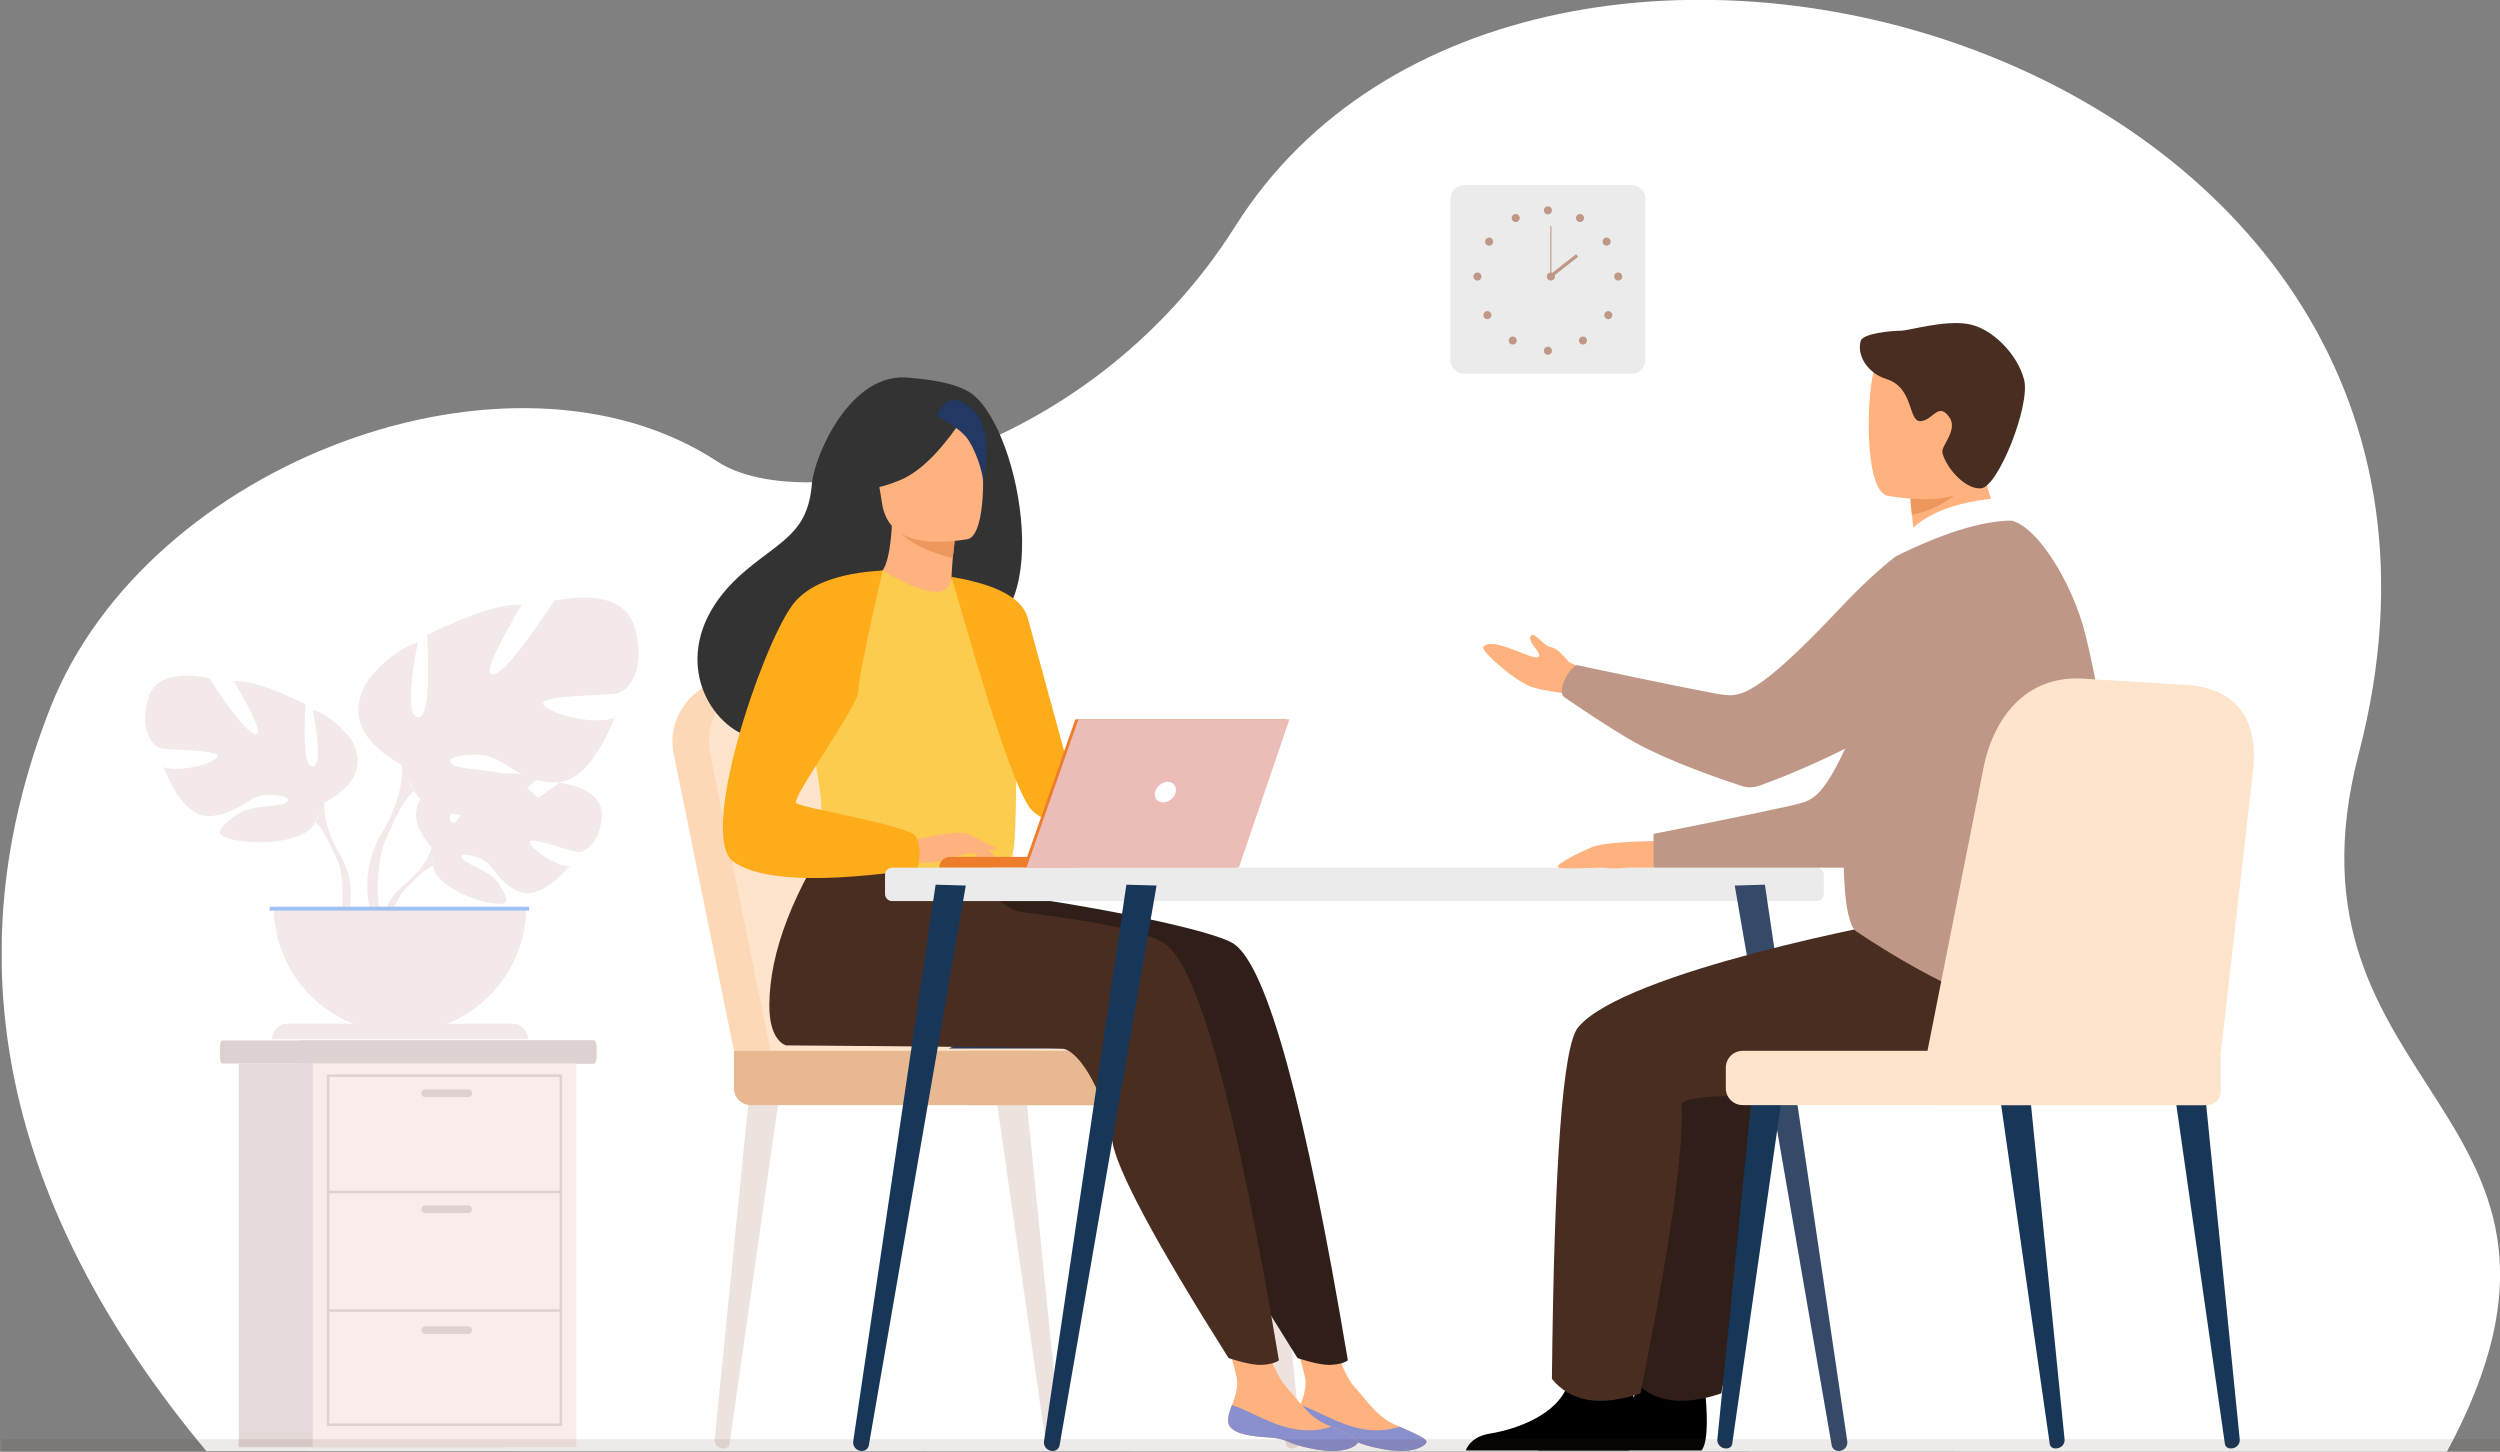 <svg width="663" height="385" viewBox="0 0 663 385" fill="none" xmlns="http://www.w3.org/2000/svg">
<rect x="0" y="0" width="663" height="385" fill="#808080" stroke="none"/>
<g clip-path="url(#clip0_342_863)">
<path d="M54.711 384.823C0.828 320.035 -12.946 254.29 13.387 187.593C39.134 122.378 135.714 86.644 190.219 122.378C213.433 137.598 287.912 122.891 327.678 59.881C404.955 -62.563 674.652 11.798 625.552 199.793C601.792 290.77 697.865 294.076 648.912 385.015L54.711 384.823Z" fill="white"/>
<path d="M114.537 224.881C109.104 218.553 108.935 213.379 114.035 209.358C117.76 207.108 121.141 206.074 124.176 206.257C119.874 213.46 118.418 217.42 119.809 218.135C121.203 218.853 123.311 214.667 126.134 205.58C134.61 204.76 140.209 205.002 142.937 206.312C135.691 212.23 132.832 215.365 134.358 215.717C135.884 216.07 140.56 213.343 148.387 207.533C156.274 208.871 160.008 211.944 159.588 216.749C158.958 223.952 154.88 226.178 153.087 225.986C151.295 225.795 140.812 221.801 140.584 223.266C140.356 224.732 146.666 229.522 151.086 229.745C145.523 235.869 140.894 238.047 137.198 236.28C131.654 233.629 131.181 229.429 127.725 227.853C124.267 226.277 121.318 226.279 122.744 227.886C124.171 229.493 130.426 231.055 132.404 234.545C134.379 238.035 136.153 240.389 130.417 239.527C124.68 238.666 115.356 234.476 114.945 229.678C114.674 226.481 114.537 224.881 114.537 224.881Z" fill="#F3E9E9"/>
<path d="M153.774 216.943C132.348 216.118 119.268 218.764 114.536 224.881C113.491 228.009 111.357 230.998 108.137 233.847L107.385 235.896C111.098 231.988 113.618 229.916 114.945 229.678C112.869 222.101 125.812 217.855 153.774 216.943Z" fill="#F3E9E9"/>
<path d="M108.137 233.847C103.538 237.241 101.079 241.972 100.76 248.038L102.012 248.151C103.48 241.878 105.542 237.515 108.197 235.063C110.853 232.609 110.831 232.204 108.137 233.847Z" fill="#F3E9E9"/>
<path d="M86.038 212.942C94.682 208.111 96.987 202.417 92.952 195.858C89.725 191.831 86.382 189.3 82.927 188.266C84.77 198.044 84.77 203.05 82.927 203.28C81.081 203.51 80.447 197.986 81.023 186.712C71.918 182.341 65.579 180.326 62.005 180.672C67.655 190.221 69.556 194.88 67.712 194.649C65.867 194.422 61.777 189.473 55.437 179.808C46.101 178.084 40.682 179.981 39.185 185.505C36.938 193.788 40.569 197.929 42.643 198.447C44.717 198.965 58.03 198.792 57.684 200.519C57.338 202.244 48.348 205.005 43.335 203.453C47.022 212.542 51.287 216.855 56.127 216.394C63.389 215.706 65.636 211.218 70.132 210.872C74.626 210.527 77.911 211.736 75.664 212.942C73.417 214.151 65.809 213.341 62.178 216.421C58.549 219.501 55.61 221.4 62.351 222.78C69.094 224.161 81.196 223.298 83.616 218.121C85.231 214.669 86.038 212.942 86.038 212.942Z" fill="#F3E9E9"/>
<path d="M45.582 188.094C69.786 195.916 83.272 204.199 86.038 212.942C85.923 216.855 87.074 221.055 89.494 225.54V228.131C86.959 222.261 85 218.927 83.616 218.121C89.035 210.527 76.356 200.519 45.582 188.094Z" fill="#F3E9E9"/>
<path d="M89.494 225.541C93.228 231.2 94.031 237.472 91.902 244.359L90.463 243.973C91.395 236.388 90.883 230.686 88.932 226.872C86.978 223.056 87.165 222.612 89.494 225.541Z" fill="#F3E9E9"/>
<path d="M106.667 202.947C95.271 196.578 92.234 189.07 97.55 180.427C101.805 175.119 106.21 171.782 110.769 170.417C108.337 183.308 108.337 189.905 110.769 190.209C113.199 190.512 114.035 183.231 113.275 168.369C125.279 162.607 133.634 159.954 138.344 160.407C130.9 172.996 128.393 179.137 130.823 178.834C133.255 178.53 138.647 172.01 147.005 159.27C159.311 156.996 166.451 159.498 168.426 166.778C171.389 177.697 166.602 183.157 163.868 183.838C161.133 184.522 143.586 184.294 144.042 186.568C144.496 188.844 156.348 192.483 162.957 190.435C158.096 202.417 152.475 208.104 146.092 207.497C136.521 206.588 133.558 200.673 127.634 200.217C121.708 199.763 117.377 201.354 120.34 202.947C123.304 204.539 133.329 203.47 138.116 207.531C142.903 211.592 146.777 214.094 137.888 215.914C129.001 217.735 113.047 216.596 109.858 209.771C107.729 205.223 106.667 202.947 106.667 202.947Z" fill="#F3E9E9"/>
<path d="M159.993 170.189C128.087 180.501 110.312 191.42 106.666 202.946C106.817 208.104 105.299 213.64 102.107 219.553V222.966C105.45 215.23 108.033 210.833 109.857 209.771C102.715 199.763 119.429 186.568 159.993 170.189Z" fill="#F3E9E9"/>
<path d="M102.108 219.553C97.189 227.01 96.129 235.281 98.936 244.358L100.834 243.85C99.606 233.849 100.279 226.336 102.853 221.306C105.426 216.276 105.179 215.693 102.108 219.553Z" fill="#F3E9E9"/>
<path d="M106.089 273.892C124.581 273.892 139.572 258.929 139.572 240.47H72.609C72.609 258.929 87.6 273.892 106.089 273.892Z" fill="#F3E9E9"/>
<path d="M140.034 275.593H72.147C72.147 273.314 73.997 271.47 76.277 271.47H135.903C138.184 271.47 140.034 273.314 140.034 275.593Z" fill="#F3E9E9"/>
<path d="M140.331 241.494H71.509V240.47H140.331V241.494Z" fill="#9FC1F4"/>
<path d="M278.854 384.129L279.02 384.127C280.373 384.103 281.418 382.999 281.291 381.728L272.265 291.758L264.39 292.461L277.349 382.913C277.45 383.621 278.097 384.143 278.854 384.129Z" fill="#EDE3DE"/>
<path d="M191.953 384.129L191.787 384.127C190.434 384.103 189.389 382.999 189.516 381.728L198.542 291.758L206.417 292.461L193.457 382.913C193.357 383.621 192.708 384.143 191.953 384.129Z" fill="#EDE3DE"/>
<path d="M342.525 384.129L342.691 384.127C344.044 384.103 345.089 382.999 344.962 381.728L335.936 291.758L328.061 292.461L341.021 382.913C341.121 383.621 341.768 384.143 342.525 384.129Z" fill="#EDE2DE"/>
<path d="M194.64 278.673L178.621 199.703C176.564 189.012 185.438 179.235 196.964 179.499L227.86 180.201C238.518 180.446 247.784 187.566 250.747 197.789L274.185 278.673H194.64Z" fill="#FDD8B6"/>
<path d="M204.331 278.673L188.312 199.703C186.255 189.012 195.13 179.235 206.655 179.498L237.552 180.201C248.209 180.446 257.476 187.565 260.439 197.789L283.876 278.673H204.331Z" fill="#FEE4CB"/>
<path d="M199.105 293.075H321.341C323.796 293.075 325.805 291.069 325.805 288.618V283.129C325.805 280.678 323.796 278.673 321.341 278.673H194.64V288.618C194.64 291.069 196.649 293.075 199.105 293.075Z" fill="#E8B891"/>
<path d="M256.467 293.075H334.389C336.367 293.075 337.987 291.458 337.987 289.484V282.261C337.987 280.287 336.367 278.673 334.389 278.673H256.467C254.489 278.673 252.869 280.287 252.869 282.261V289.484C252.869 291.458 254.489 293.075 256.467 293.075Z" fill="#E8B891"/>
<path d="M158.167 277.644V280.338C158.167 281.28 157.86 282.05 157.487 282.05H58.996C58.622 282.05 58.316 281.28 58.316 280.338V277.644C58.316 276.701 58.622 275.931 58.996 275.931H157.487C157.86 275.931 158.167 276.701 158.167 277.644Z" fill="#DED1D1"/>
<path d="M158.168 277.644V280.338C158.168 281.28 157.887 282.05 157.543 282.05H79.351C79.01 282.05 78.728 281.28 78.728 280.338V277.644C78.728 276.701 79.01 275.931 79.351 275.931H157.543C157.887 275.931 158.168 276.701 158.168 277.644Z" fill="#DED1D1"/>
<path d="M133.237 383.784H63.315V282.053H133.237V383.784Z" fill="#E4D9D8"/>
<path d="M152.836 383.784H82.91V282.053H152.836V383.784Z" fill="#FAECEA"/>
<path fill-rule="evenodd" clip-rule="evenodd" d="M149.076 378.169H86.668V284.927H149.076V378.169ZM87.343 377.495H148.403V285.598H87.343V377.495Z" fill="#DED1D1"/>
<path d="M148.739 316.444H87.004V315.773H148.739V316.444Z" fill="#DED1D1"/>
<path d="M148.739 347.889H87.004V347.218H148.739V347.889Z" fill="#DED1D1"/>
<path d="M124.199 290.941H112.743C112.186 290.941 111.731 290.485 111.731 289.931C111.731 289.377 112.186 288.921 112.743 288.921H124.199C124.754 288.921 125.208 289.377 125.208 289.931C125.208 290.485 124.754 290.941 124.199 290.941Z" fill="#DED1D1"/>
<path d="M124.199 321.69H112.743C112.186 321.69 111.731 321.236 111.731 320.682C111.731 320.126 112.186 319.672 112.743 319.672H124.199C124.754 319.672 125.208 320.126 125.208 320.682C125.208 321.236 124.754 321.69 124.199 321.69Z" fill="#DED1D1"/>
<path d="M124.199 353.747H112.743C112.186 353.747 111.731 353.293 111.731 352.737C111.731 352.183 112.186 351.729 112.743 351.729H124.199C124.754 351.729 125.208 352.183 125.208 352.737C125.208 353.293 124.754 353.747 124.199 353.747Z" fill="#DED1D1"/>
<path d="M432.667 99.136H388.346C386.311 99.136 384.646 97.473 384.646 95.442V52.741C384.646 50.712 386.311 49.05 388.346 49.05H432.667C434.702 49.05 436.368 50.712 436.368 52.741V95.442C436.368 97.473 434.702 99.136 432.667 99.136Z" fill="#EBEBEB"/>
<path d="M430.747 96.964H390.266C388.406 96.964 386.888 95.448 386.888 93.592V54.593C386.888 52.736 388.406 51.218 390.266 51.218H430.747C432.604 51.218 434.125 52.736 434.125 54.593V93.592C434.125 95.448 432.604 96.964 430.747 96.964Z" fill="#EBEBEB"/>
<path d="M409.436 55.79C409.436 55.2 409.914 54.72 410.505 54.72C411.099 54.72 411.577 55.2 411.577 55.79C411.577 56.38 411.099 56.86 410.505 56.86C409.914 56.86 409.436 56.38 409.436 55.79Z" fill="#BF9786"/>
<path d="M418.08 57.301C418.368 56.786 419.019 56.601 419.536 56.886C420.055 57.174 420.24 57.824 419.952 58.34C419.666 58.858 419.012 59.043 418.496 58.757C417.979 58.469 417.791 57.819 418.08 57.301Z" fill="#BF9786"/>
<path d="M425.485 63.175C425.983 62.854 426.646 62.998 426.966 63.494C427.288 63.991 427.144 64.653 426.646 64.972C426.151 65.293 425.488 65.149 425.166 64.653C424.846 64.156 424.988 63.494 425.485 63.175Z" fill="#BF9786"/>
<path d="M429.156 72.267C429.747 72.267 430.225 72.744 430.225 73.334C430.225 73.927 429.747 74.404 429.156 74.404C428.562 74.404 428.084 73.927 428.084 73.334C428.084 72.744 428.562 72.267 429.156 72.267Z" fill="#BF9786"/>
<path d="M427.282 82.816C427.7 83.234 427.7 83.91 427.282 84.327C426.864 84.745 426.186 84.745 425.768 84.327C425.35 83.91 425.35 83.234 425.768 82.816C426.186 82.399 426.864 82.399 427.282 82.816Z" fill="#BF9786"/>
<path d="M420.556 89.55C420.974 89.967 420.974 90.644 420.556 91.061C420.137 91.478 419.457 91.478 419.039 91.061C418.621 90.644 418.621 89.967 419.039 89.55C419.457 89.132 420.137 89.132 420.556 89.55Z" fill="#BF9786"/>
<path d="M409.436 93.019C409.436 92.428 409.914 91.951 410.505 91.951C411.099 91.951 411.577 92.428 411.577 93.019C411.577 93.611 411.099 94.088 410.505 94.088C409.914 94.088 409.436 93.611 409.436 93.019Z" fill="#BF9786"/>
<path d="M402.899 57.301C402.61 56.786 401.959 56.601 401.44 56.886C400.923 57.174 400.738 57.824 401.024 58.34C401.312 58.858 401.964 59.043 402.483 58.757C402.999 58.469 403.184 57.819 402.899 57.301Z" fill="#BF9786"/>
<path d="M395.492 63.176C394.995 62.855 394.332 62.999 394.01 63.495C393.69 63.992 393.832 64.654 394.329 64.973C394.827 65.294 395.49 65.15 395.812 64.654C396.131 64.157 395.99 63.495 395.492 63.176Z" fill="#BF9786"/>
<path d="M391.823 72.267C391.232 72.267 390.751 72.744 390.751 73.334C390.751 73.927 391.232 74.404 391.823 74.404C392.414 74.404 392.895 73.927 392.895 73.334C392.895 72.744 392.414 72.267 391.823 72.267Z" fill="#BF9786"/>
<path d="M393.697 82.817C393.277 83.234 393.277 83.911 393.697 84.328C394.115 84.746 394.793 84.746 395.211 84.328C395.629 83.911 395.629 83.234 395.211 82.817C394.793 82.4 394.115 82.4 393.697 82.817Z" fill="#BF9786"/>
<path d="M400.423 89.55C400.005 89.967 400.005 90.644 400.423 91.061C400.841 91.478 401.521 91.478 401.939 91.061C402.357 90.644 402.357 89.967 401.939 89.55C401.521 89.132 400.841 89.132 400.423 89.55Z" fill="#BF9786"/>
<path d="M410.217 73.334C410.217 72.744 410.697 72.267 411.289 72.267C411.88 72.267 412.36 72.744 412.36 73.334C412.36 73.927 411.88 74.404 411.289 74.404C410.697 74.404 410.217 73.927 410.217 73.334Z" fill="#BF9786"/>
<path d="M411.435 73.334H411.142V59.976H411.435V73.334Z" fill="#BF9786"/>
<path d="M411.426 73.661L410.883 72.972L417.979 67.412L418.52 68.1L411.426 73.661Z" fill="#BF9786"/>
<path d="M301.125 262.146C296.718 269.805 291.741 275.113 286.195 278.069H251.593C287.978 261.611 304.49 256.302 301.125 262.146Z" fill="#233862"/>
<path d="M343.802 376.283C343.43 379.908 348.479 380.843 354.335 381.198C360.192 381.551 358.408 382.731 366.423 384.268C374.437 385.806 377.679 383.647 378.272 382.57C378.799 381.615 375.081 380.073 371.121 378.332C370.623 378.113 370.124 377.89 369.626 377.665C365.168 375.652 362.698 371.617 359.247 367.863C357.068 365.493 354.972 360.538 352.961 353.003L342.072 350.559C344.043 357.345 345.367 362.183 346.045 365.078C346.643 367.633 345.689 370.471 344.848 372.63C344.394 373.805 343.935 375.007 343.802 376.283Z" fill="#FFB27D"/>
<path d="M354.334 381.198C360.191 381.55 358.408 382.73 366.422 384.268C374.436 385.806 377.678 383.647 378.272 382.57C378.798 381.615 375.08 380.073 371.12 378.331L371.058 378.398C367.28 379.634 363.226 379.638 358.893 378.413C353.597 376.916 348.495 373.692 344.847 372.629C344.393 373.805 343.934 375.006 343.802 376.283C343.429 379.907 348.478 380.843 354.334 381.198Z" fill="#8A8FCE"/>
<path d="M327.309 250.378C321.45 246.271 282.698 238.952 262.92 236.834L241.064 217.894C228.659 236.232 222.409 252.417 222.31 266.447C222.243 276.258 226.77 277.232 226.77 277.234C273.484 277.579 297.866 277.858 299.914 278.069C304.941 278.587 311.573 291.089 313.229 302.476C314.335 310.068 324.627 329.301 344.107 360.176C348.168 361.476 351.138 362.071 353.017 361.96C355.038 361.84 356.516 361.445 357.451 360.768C346.164 293.349 336.116 256.552 327.309 250.378Z" fill="#2F1F18"/>
<path d="M325.678 376.283C325.306 379.908 330.355 380.843 336.211 381.198C342.068 381.551 340.285 382.731 348.299 384.268C356.313 385.806 359.555 383.647 360.146 382.57C360.675 381.615 356.957 380.073 352.997 378.332C352.499 378.113 352 377.89 351.502 377.665C347.044 375.652 344.574 371.617 341.123 367.863C338.944 365.493 336.848 360.538 334.837 353.003L323.948 350.559C325.919 357.345 327.243 362.183 327.921 365.078C328.519 367.633 327.565 370.471 326.724 372.63C326.267 373.805 325.811 375.007 325.678 376.283Z" fill="#FFB27D"/>
<path d="M336.209 381.198C342.066 381.55 340.283 382.73 348.297 384.268C356.311 385.806 359.553 383.647 360.144 382.57C360.673 381.615 356.955 380.073 352.995 378.331L352.932 378.398C349.155 379.634 345.101 379.638 340.768 378.413C335.472 376.916 330.37 373.692 326.722 372.629C326.265 373.805 325.809 375.006 325.677 376.283C325.304 379.907 330.353 380.843 336.209 381.198Z" fill="#8A8FCE"/>
<path d="M309.025 250.378C303.935 246.811 288.627 244.045 271.731 241.994C267.059 241.425 263.222 238.036 262.083 233.478L222.78 217.894C210.375 236.232 204.125 252.417 204.026 266.447C203.959 276.258 208.486 277.232 208.486 277.234C255.2 277.579 279.582 277.858 281.629 278.069C286.657 278.587 293.289 291.089 294.945 302.476C296.05 310.068 306.343 329.301 325.822 360.176C329.886 361.476 332.856 362.071 334.733 361.96C336.754 361.84 338.232 361.445 339.167 360.768C327.879 293.349 317.832 256.552 309.025 250.378Z" fill="#492D21"/>
<path d="M256.432 103.607C251.03 100.774 242.814 100.393 241.478 100.213C225.502 98.071 215.887 121.243 215.32 128.264C214.28 141.207 207.421 143.179 197.765 151.285C178.409 167.536 184.085 186.422 194.67 193.438C198.905 196.247 204.751 196.247 212.215 193.438C212.374 193.548 242.831 176.443 257.843 168.191C280.35 164.998 270.195 110.82 256.432 103.607Z" fill="#333333"/>
<path d="M253.099 160.22C253.171 160.256 246 163.511 240.827 161.803C235.958 160.203 231.671 152.887 231.738 152.875C233.853 152.57 235.999 150.488 236.6 138.158L237.534 138.393L253.267 142.363C252.852 145.681 252.561 148.907 252.388 152.042C252.172 155.993 252.217 159.752 253.099 160.22Z" fill="#FFB27D"/>
<path d="M253.268 142.364C253.268 143.047 253.073 144.93 252.679 148.015C243.783 145.775 239.859 142.831 237.093 139.461L253.268 142.364Z" fill="#ED975D"/>
<path d="M256.625 142.989C242.754 145.244 235.184 142.049 233.911 133.406C232 120.441 228.028 112.146 241.231 109.438C254.433 106.732 257.749 111.3 259.441 115.473C261.133 119.645 261.986 141.776 256.625 142.989Z" fill="#FFB27D"/>
<path d="M256.643 108.896C250.344 118.82 244.385 124.958 238.761 127.309C233.138 129.66 228.945 130.238 226.184 129.043C228.74 125.172 230.353 120.638 231.021 115.44C231.314 113.139 232.816 111.17 234.969 110.309C241.023 107.888 252.731 104.072 256.643 108.896Z" fill="#333333"/>
<path d="M248.347 110.335C252.038 112.226 254.643 114.053 256.164 115.826C258.365 118.388 260.908 125.342 260.725 128.465C262.547 118.486 261.559 111.784 257.767 108.354C253.744 104.715 250.606 105.377 248.347 110.335Z" fill="#233862"/>
<path d="M269.743 191.893C269.114 234.107 269.57 225.284 264.944 229.29C263.829 230.254 260.698 230.83 256.572 231.101C243.605 231.96 220.811 229.83 219.944 227.436C216.952 219.16 219.064 216.589 216.57 203.916C216.308 202.568 215.986 201.109 215.609 199.521C213.528 190.819 211.504 187.856 218.884 173.876C225.579 161.211 233.452 150.92 234.076 151.292C245.852 158.268 251.939 158.834 252.342 152.986C264.149 165.198 269.95 178.168 269.743 191.893Z" fill="#FCCC4F"/>
<path d="M252.342 152.986C264.391 155.025 271.129 158.647 272.552 163.855C273.974 169.06 278.87 186.969 287.242 217.577C281.083 218.683 276.582 217.815 273.737 214.974C270.891 212.134 265.941 198.96 258.885 175.45L252.342 152.986Z" fill="#FEAC1A"/>
<path d="M256.572 231.101C243.605 231.959 220.812 229.829 219.944 227.435C216.952 219.16 219.065 216.588 216.57 203.916L222.823 186.337C222.133 199.387 223.717 207.629 227.574 211.061C233.351 216.212 251.254 221.002 254.066 225.303C255.421 227.368 256.313 229.438 256.572 231.101Z" fill="#FCCC4F"/>
<path d="M241.716 222.868C250.244 220.973 255.197 220.402 256.572 221.158C258.636 222.29 263.682 226.418 264.312 227.855C264.944 229.29 259.717 226.764 258.018 226.308C256.915 226.013 254.017 227.021 252.583 227.498C248.557 228.836 245.313 229.163 242.845 228.472L241.716 222.868Z" fill="#FFB27D"/>
<path d="M234.076 151.292C222.006 151.995 213.989 155.108 210.024 160.628C201.654 172.281 185.048 221.947 194.565 228.57C201.709 233.543 217.968 234.193 243.343 230.52C244.186 226.582 244.02 223.66 242.845 221.753C241.084 218.896 212.449 214.278 211.127 212.959C209.805 211.64 227.646 187.233 227.646 183.275C227.646 180.636 229.789 169.976 234.076 151.292Z" fill="#FEAC1A"/>
<path d="M257.191 224.713C258.979 227.013 260.164 228.301 260.75 228.575C261.337 228.85 261.82 228.954 262.197 228.884L260.39 225.638L257.191 224.713Z" fill="#FFB27D"/>
<path d="M256.571 221.158L264.365 224.936C264.143 225.296 263.713 225.461 263.074 225.432C262.435 225.403 261.308 225.094 259.695 224.506L256.571 221.158Z" fill="#FFB27D"/>
<path d="M285.282 230.113H249.087C249.087 228.522 250.38 227.234 251.973 227.234H285.282V230.113Z" fill="#ED7D2B"/>
<path d="M285.177 190.766H341.138L327.714 230.112H271.393L285.177 190.766Z" fill="#ED7D2B"/>
<path d="M341.962 190.763L328.538 230.112H272.217L286.003 190.763H341.962Z" fill="#ECBCB7"/>
<path d="M311.791 210.075C311.445 211.579 309.94 212.798 308.434 212.798C306.929 212.798 305.99 211.579 306.338 210.075C306.684 208.571 308.189 207.353 309.693 207.353C311.2 207.353 312.139 208.571 311.791 210.075Z" fill="white"/>
<path d="M236.576 238.966H481.81C482.841 238.966 483.677 238.131 483.677 237.102V231.976C483.677 230.947 482.841 230.112 481.81 230.112H236.576C235.545 230.112 234.709 230.947 234.709 231.976V237.102C234.709 238.131 235.545 238.966 236.576 238.966Z" fill="#EBEBEB"/>
<path d="M487.812 384.789L487.918 384.777C489.175 384.621 490.064 383.501 489.905 382.275L468.052 234.617L460.052 234.845L485.763 383.304C485.928 384.254 486.832 384.909 487.812 384.789Z" fill="#354969"/>
<path d="M228.364 384.789L228.259 384.777C227.002 384.621 226.113 383.501 226.271 382.275L248.125 234.617L256.125 234.845L230.412 383.304C230.248 384.254 229.345 384.909 228.364 384.789Z" fill="#183658"/>
<path d="M278.955 384.789L278.849 384.777C277.595 384.621 276.703 383.501 276.864 382.275L298.716 234.617L306.718 234.845L281.005 383.304C280.839 384.254 279.936 384.909 278.955 384.789Z" fill="#183658"/>
<path d="M407.882 384.669H451.248C453.334 382.128 452.565 372.754 452.25 369.693C452.205 369.281 452.169 368.957 452.14 368.717C442.268 360.835 436.652 359.911 435.296 365.946C435.234 366.229 435.159 366.508 435.078 366.781C432.516 375.249 421.02 379.099 414.382 380.169C410.066 380.869 408.473 383.107 407.882 384.669Z" fill="black"/>
<path d="M526.21 244.015C524.643 244.015 451.928 257.643 439.9 272.505C435.894 277.454 433.592 308.511 432.996 365.675C437.954 371.809 445.783 373.095 456.486 369.533C464.332 330.423 467.968 304.937 467.389 293.075C467.146 288.155 517.071 292.362 526.21 290.002C535.346 287.642 557.673 267.799 552.752 258.134C549.474 251.689 540.626 246.983 526.21 244.015Z" fill="#2F1F18"/>
<path d="M440.21 223.019C430.432 223.151 424.386 223.71 422.074 224.7C418.606 226.183 411.568 229.589 413.452 230.112C415.336 230.635 424.321 229.899 426.263 230.194C428.204 230.491 430.598 230.112 431.787 230.112C432.58 230.112 434.825 230.112 438.523 230.112L440.21 223.019Z" fill="#FFB27D"/>
<path d="M423.063 187.882C419.729 185.503 416.442 184.085 413.205 183.622C410.437 183.226 407.743 182.734 406.116 182.161C401.634 180.585 392.668 172.54 393.348 171.595C395.521 168.57 405.988 174.972 407.815 174.284C409.644 173.598 404.304 169.808 406.161 168.476C407.13 167.781 409.398 171.268 411.254 171.619C413.763 172.091 415.726 175.629 416.48 175.814C417.461 176.054 420.097 177.767 424.389 180.955L423.063 187.882Z" fill="#FFB27D"/>
<path d="M518.967 146.226C511.522 148.528 504.135 159.759 496.801 179.918C485.799 210.157 481.621 211.791 477.622 212.978C474.957 213.767 461.925 216.49 438.523 221.139V230.112H492.607C506.127 217.277 514.913 206.535 518.967 197.895C523.019 189.252 523.019 172.029 518.967 146.226Z" fill="#BF9786"/>
<path d="M388.717 384.669H432.081C434.167 382.128 433.398 372.754 433.083 369.693C433.04 369.281 433.004 368.957 432.975 368.717C423.1 360.835 417.487 359.911 416.131 365.946C416.069 366.229 415.994 366.508 415.913 366.781C413.349 375.249 401.855 379.099 395.217 380.169C390.901 380.869 389.306 383.107 388.717 384.669Z" fill="black"/>
<path d="M504.781 244.015C503.215 244.015 430.499 257.643 418.471 272.505C414.466 277.454 412.163 308.511 411.567 365.675C416.525 371.809 424.354 373.095 435.058 369.533C442.906 330.423 446.54 304.937 445.961 293.075C445.718 288.155 495.642 292.362 504.781 290.002C513.918 287.642 536.245 267.799 531.324 258.134C528.046 251.689 519.198 246.983 504.781 244.015Z" fill="#492D21"/>
<path d="M509.333 155.809C514.562 155.377 520.048 153.986 524.787 152.451C530.713 150.532 535.491 147.725 532.412 142.321C529.574 137.338 524.984 126.206 525.294 116.987L514.269 125.856L506.778 131.881C506.797 134.249 507.081 137.506 507.627 141.656C507.778 142.791 507.951 144.017 508.158 145.324C508.326 146.382 507.838 147.44 506.927 148.003C506.87 148.037 506.814 148.073 506.759 148.109C503.037 150.443 504.95 156.169 509.333 155.809Z" fill="#FFB27D"/>
<path d="M506.778 130.413C506.524 131.275 506.615 133.292 507.052 136.465C511.505 135.741 515.812 133.606 519.974 130.063C516.573 129.13 515.336 125.465 512.805 125.805L506.778 130.413Z" fill="#ED975D"/>
<path d="M500.603 131.5C517.725 134.34 527.092 130.423 528.699 119.753C531.11 103.744 536.048 93.513 519.75 90.116C503.453 86.72 499.341 92.35 497.233 97.497C495.126 102.645 493.982 129.979 500.603 131.5Z" fill="#FFB27D"/>
<path d="M493.456 90.414C492.353 94.269 495.304 98.963 500.259 100.51C507.615 102.803 505.991 111.811 509.3 111.688C512.609 111.564 513.945 106.509 516.901 110.549C519.424 113.994 514.803 118.076 515.12 119.966C515.666 123.21 520.755 129.844 525.34 129.511C529.928 129.178 538.51 107.423 536.791 100.692C535.075 93.962 528.21 86.864 521.714 85.885C515.216 84.906 506.193 87.708 504.109 87.708C502.026 87.708 494.052 88.332 493.456 90.414Z" fill="#492D21"/>
<path d="M553.096 168.443C549.383 153.528 539.122 137.876 532.184 137.89C520.363 137.912 503.366 141.025 496.505 157.922C491.452 170.367 484.711 241.953 492.329 247.043C509.744 258.682 550.114 282.441 557.287 258.212C563.857 236.014 559.539 194.328 553.096 168.443Z" fill="#BF9786"/>
<path d="M524.381 153.599C521.009 144.841 510.13 141.814 502.712 147.576C498.699 150.692 493.787 155.13 487.851 161.438C465.788 184.889 461.304 184.745 457.161 184.26C454.398 183.936 441.346 181.302 418.008 176.359C416.813 177.239 415.864 178.39 415.16 179.813C414.22 181.713 413.987 183.31 414.461 184.603C413.088 183.72 426.87 193.203 433.731 196.983C442.788 201.975 456.438 206.657 461.876 208.435C463.416 208.938 465.077 208.912 466.603 208.363C474.673 205.46 501.772 194.882 523.83 176.524C529.643 171.686 527.507 161.719 524.381 153.599Z" fill="#BF9786"/>
<path d="M533.374 138.034L530.699 132.013C514.726 133.313 505.397 138.501 502.713 147.576C515.094 141.409 525.314 138.228 533.374 138.034Z" fill="white"/>
<path d="M591.543 384.129L591.709 384.127C593.062 384.103 594.105 382.999 593.978 381.728L584.954 291.758L577.079 292.461L590.037 382.913C590.14 383.621 590.786 384.144 591.543 384.129Z" fill="#183658"/>
<path d="M545.089 384.129L545.255 384.127C546.608 384.103 547.653 382.999 547.526 381.728L538.5 291.758L530.625 292.461L543.585 382.913C543.686 383.621 544.332 384.144 545.089 384.129Z" fill="#183658"/>
<path d="M457.88 384.129L457.715 384.127C456.364 384.103 455.319 382.999 455.446 381.728L464.47 291.758L472.345 292.461L459.387 382.913C459.286 383.621 458.637 384.144 457.88 384.129Z" fill="#183658"/>
<path d="M588.993 279.013L597.558 203.87C598.68 193.04 595.052 182.437 579.396 181.617L551.856 179.942C535.532 179.271 528.161 192.831 526.095 203.27L509.744 285.874L588.993 279.013Z" fill="#FEE4CB"/>
<path d="M584.389 293.075H462.156C459.7 293.075 457.688 291.069 457.688 288.618V283.129C457.688 280.678 459.7 278.673 462.156 278.673H588.854V288.618C588.854 291.069 586.845 293.075 584.389 293.075Z" fill="#FEE4CB"/>
<path d="M585.386 293.075H513.212C511.306 293.075 509.744 291.515 509.744 289.613V282.134C509.744 280.229 511.306 278.673 513.212 278.673H588.854V289.613C588.854 291.515 587.295 293.075 585.386 293.075Z" fill="#FEE4CB"/>
<path opacity="0.1" d="M712.277 385H-12.716V381.673H712.277V385Z" fill="#492D21"/>
</g>
<defs>
<clipPath id="clip0_342_863">
<rect width="662.534" height="385" fill="white" transform="translate(0.467)"/>
</clipPath>
</defs>
</svg>
